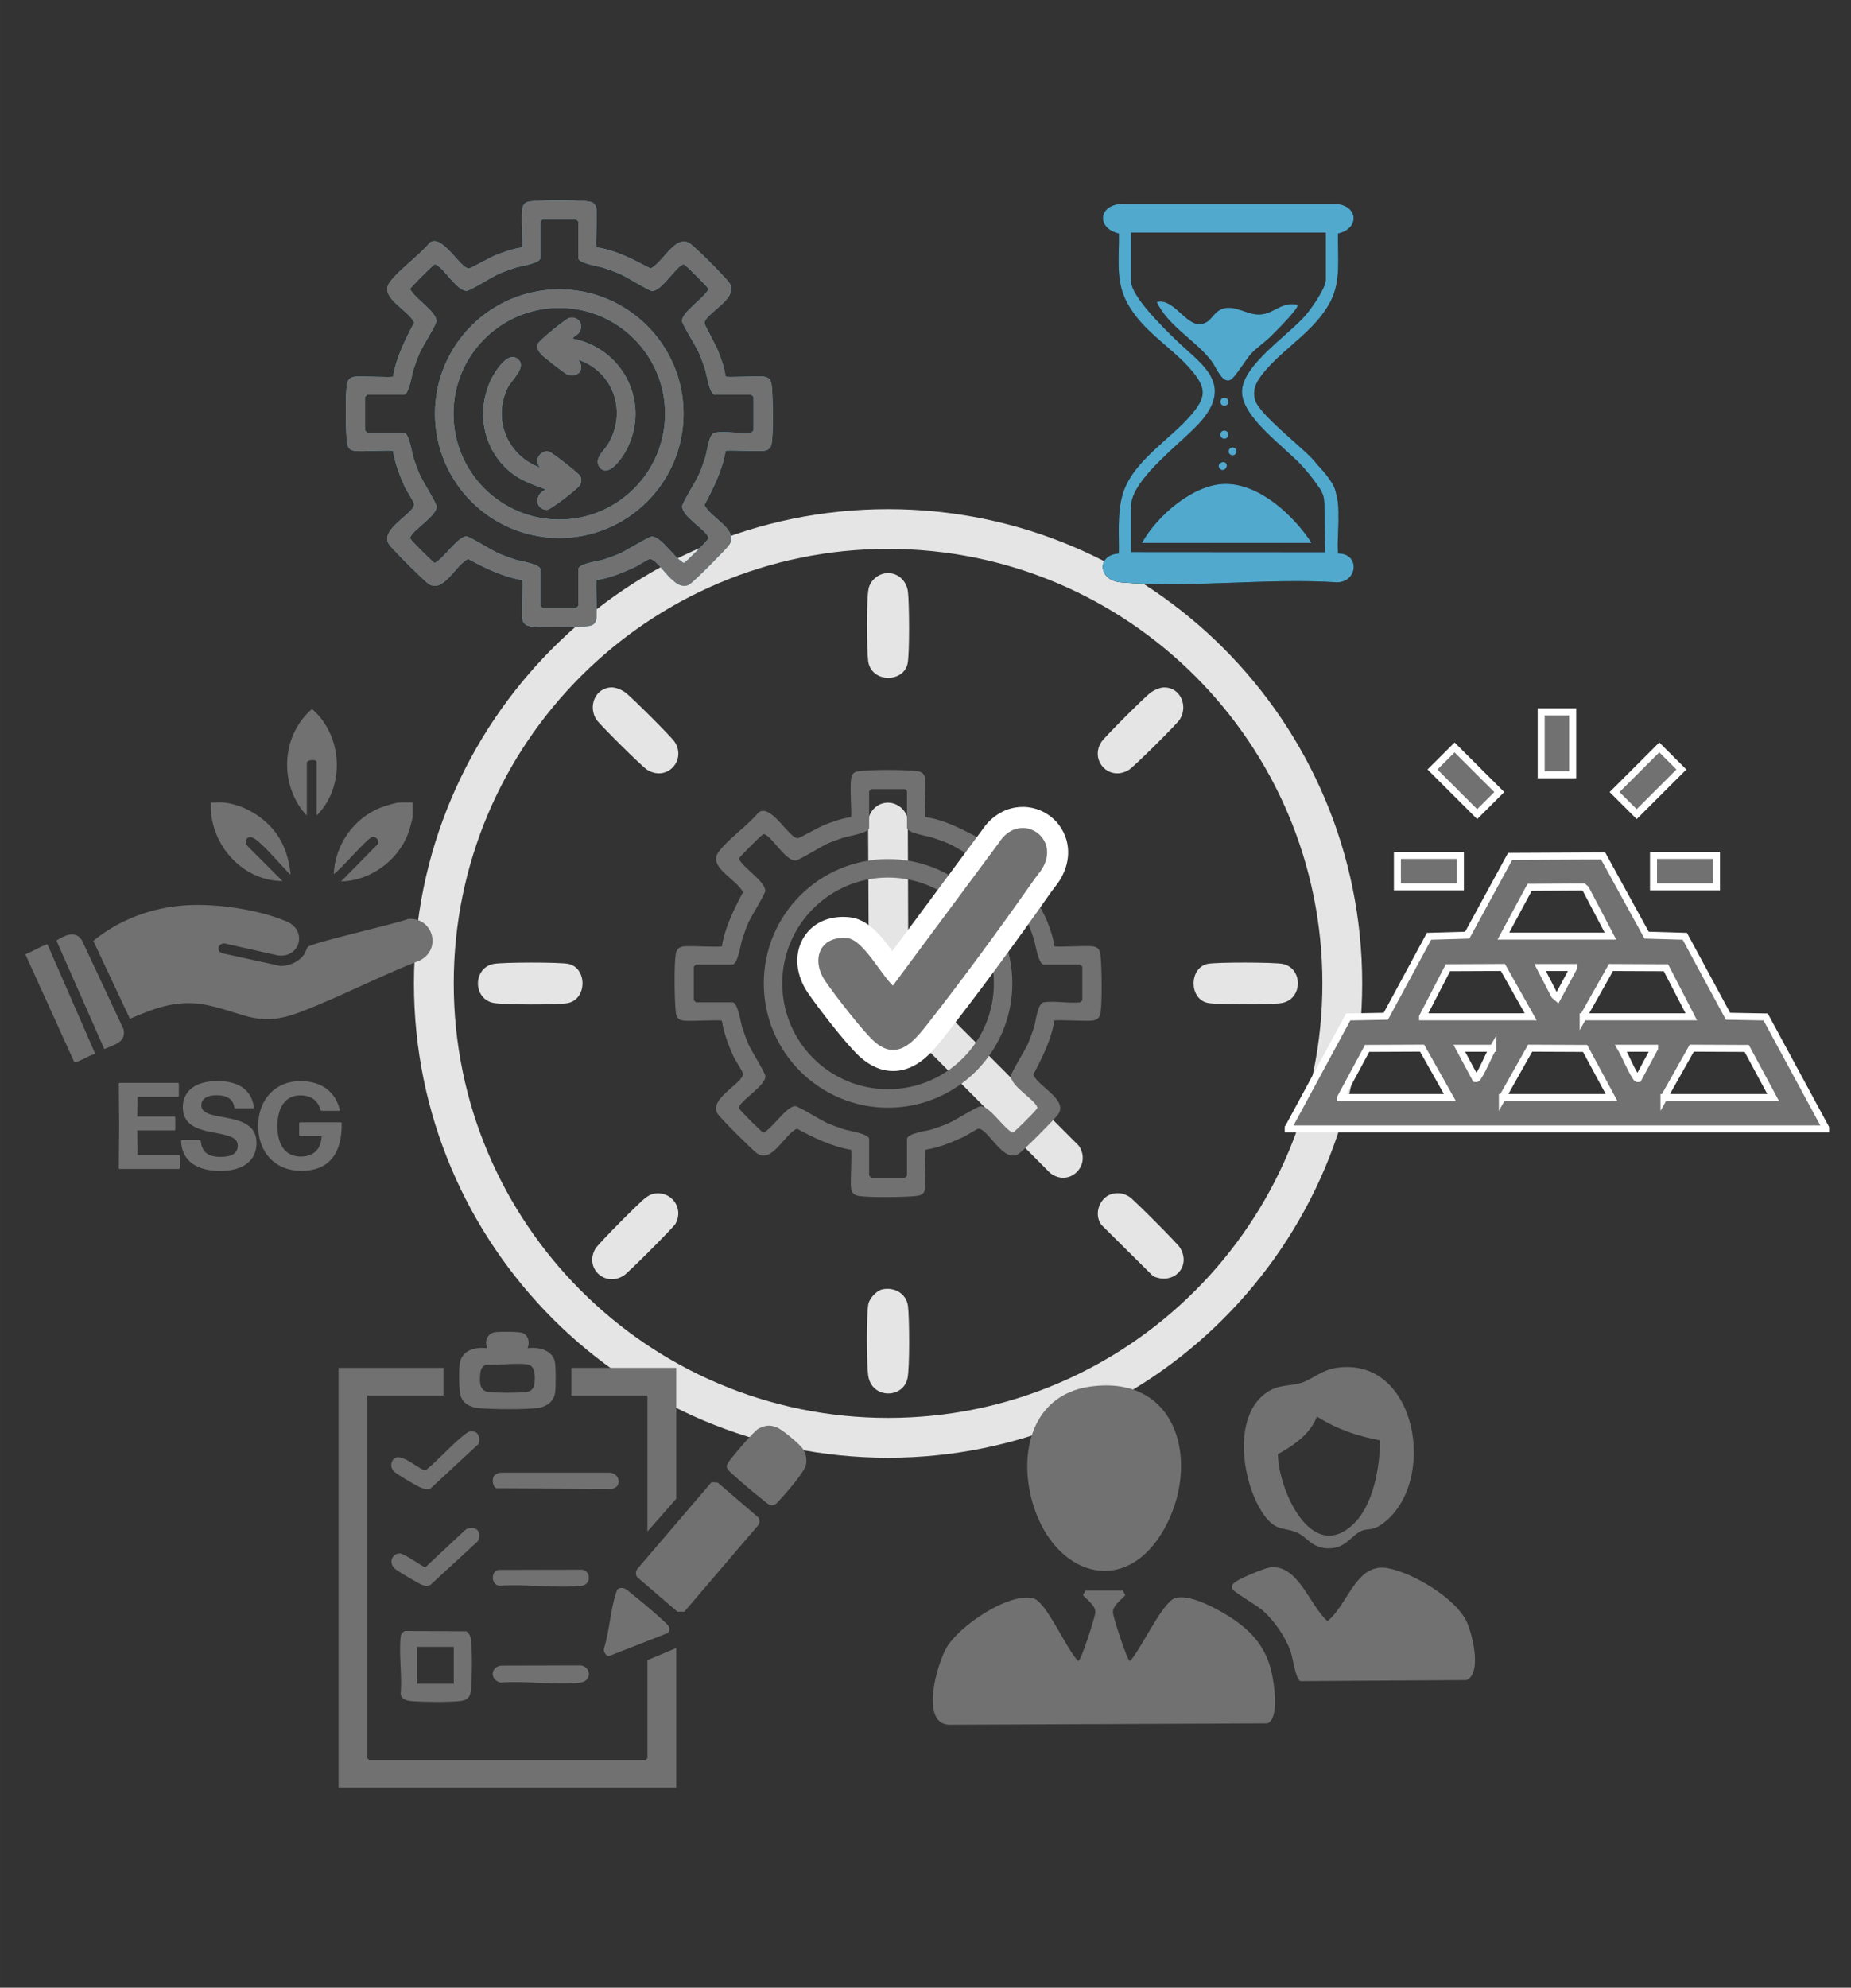<?xml version="1.0" encoding="UTF-8"?><svg id="Ebene_2" xmlns="http://www.w3.org/2000/svg" width="186.38mm" height="200.07mm" viewBox="0 0 528.33 567.14"><rect x="0" y="0" width="528.33" height="567.14" fill="#333333" stroke="none"/><path d="M388.81,280.6c0,74.74-60.59,135.33-135.33,135.33s-135.33-60.59-135.33-135.33,60.59-135.33,135.33-135.33,135.33,60.59,135.33,135.33ZM377.45,280.59c0-68.47-55.51-123.97-123.97-123.97s-123.97,55.51-123.97,123.97,55.51,123.97,123.97,123.97,123.97-55.51,123.97-123.97Z" fill="#e5e5e5"/><path d="M252.84,229.05c2.96-.33,5.82,1.85,6.28,4.84l.14,44.28,48.68,48.75c3.75,5.58-2.78,12.01-8.24,7.72l-51.68-51.95-.24-48.33c.27-2.74,2.29-5,5.05-5.31Z" fill="#e5e5e5"/><path d="M140.85,275.03c2.45-.5,19.11-.54,21.44,0,5.44,1.23,5.3,10.31-.44,11.21-3.02.48-18.15.49-21.01-.09-5.9-1.19-5.89-9.92,0-11.12Z" fill="#e5e5e5"/><path d="M186.78,340.56c4.92-.81,8.5,4.22,6.02,8.62-.58,1.04-13.47,13.94-14.69,14.72-5.48,3.55-11.39-2.2-8.15-7.64.87-1.46,12.75-13.41,14.35-14.54.81-.57,1.46-.99,2.47-1.16Z" fill="#e5e5e5"/><path d="M252.84,163.56c3.29-.37,5.93,2.07,6.32,5.31.38,3.17.5,17.81-.12,20.54-1.24,5.5-10.5,5.44-11.25-.91-.41-3.5-.51-17.37.13-20.53.46-2.28,2.63-4.15,4.92-4.41Z" fill="#e5e5e5"/><path d="M344.66,275.02c2.33-.53,19-.49,21.44,0,5.92,1.2,5.82,10.24-.43,11.2-2.82.44-18.49.49-21.01-.08-5.32-1.2-5.28-9.94,0-11.13Z" fill="#e5e5e5"/><path d="M251.78,367.9c3.47-.8,6.96,1.18,7.39,4.78.41,3.5.51,17.36-.13,20.53-1.21,5.96-10.42,5.98-11.25-.9-.45-3.73-.52-16.54.04-20.11.26-1.67,2.31-3.93,3.95-4.3Z" fill="#e5e5e5"/><path d="M174.34,196.13c1.3-.08,2.98.64,4.06,1.38,1.52,1.04,13.25,12.74,14.19,14.19,3.39,5.21-2.23,11.45-7.91,7.91-1.44-.9-13.66-13-14.51-14.38-2.34-3.76-.28-8.85,4.18-9.1Z" fill="#e5e5e5"/><path d="M332.25,196.14c4.6-.08,6.96,5.2,4.53,9.1-.86,1.38-13.07,13.48-14.51,14.38-5.68,3.53-11.31-2.7-7.91-7.91.94-1.45,12.67-13.15,14.19-14.19,1-.69,2.52-1.36,3.71-1.38Z" fill="#e5e5e5"/><path d="M317.84,340.55c1.64-.31,3.13.02,4.52.92,1.25.81,13.68,13.27,14.42,14.47,3.41,5.49-1.89,10.84-7.65,8.17l-14.77-14.64c-2.36-3.22-.38-8.19,3.48-8.93Z" fill="#e5e5e5"/><path d="M170.26,70.58c5.53.78,10.53,3.48,15.4,6.02,3.54-1.5,7.15-10.1,11.42-7.02,1.65,1.19,9.82,9.36,11.01,11.01,3.33,4.62-7.4,8.99-6.97,11.74.09.59,3.24,6.2,3.85,7.8.9,2.32,1.82,4.8,2.12,7.29.39.38,9.28-.23,10.97.04,1.83.29,2.09,1.31,2.25,2.96.31,3.37.45,12.85-.04,16.01-.2,1.3-.89,2-2.2,2.2-1.69.27-10.57-.34-10.97.04-.91,5.5-3.46,10.54-6.02,15.4,1.5,3.54,10.1,7.15,7.02,11.42-1.04,1.44-9.85,10.28-11.22,11.19-4.32,2.88-8.91-7.56-11.52-7.16-.54.08-3.19,1.86-4.15,2.3-3.48,1.59-7.12,3.11-10.93,3.68-.38.39.23,9.28-.04,10.97-.29,1.83-1.31,2.09-2.96,2.25-3.37.31-12.85.45-16.01-.04-1.3-.2-2-.89-2.2-2.2-.27-1.69.34-10.57-.04-10.97-5.5-.92-10.56-3.41-15.4-6.02-3.54,1.5-7.15,10.1-11.42,7.02-1.44-1.04-10.28-9.85-11.19-11.22-2.88-4.32,7.52-8.87,7.15-11.51-.12-.86-2.14-3.73-2.69-4.96-1.42-3.19-2.76-6.66-3.28-10.13-.39-.38-9.28.23-10.97-.04-1.83-.29-2.09-1.31-2.25-2.96-.31-3.37-.45-12.85.04-16.01.2-1.3.89-2,2.2-2.2,1.69-.27,10.57.34,10.97-.04.91-5.5,3.46-10.54,6.02-15.4-1.5-3.54-10.1-7.15-7.02-11.42,2.72-3.76,8.39-7.6,11.46-11.36,3.62-2.69,8.89,7.69,11.28,7.32.6-.09,6.02-3.16,7.5-3.75,2.4-.94,5.01-1.89,7.58-2.22.44-.45-.56-9.99.31-11.9.52-1.15,1.58-1.21,2.69-1.32,3.82-.35,11.43-.35,15.25,0,1.41.13,2.53.31,2.9,1.91.41,1.79-.29,10.9.1,11.31ZM204.07,123.44c3-.51,7.25.37,10.41,0l.6-.6v-9.61l-.6-.6h-10.41c-1.55,0-2.37-5.89-2.8-7.2-.53-1.58-1.08-3.15-1.73-4.67-.79-1.85-4.8-8.18-4.87-9.17-.16-2.45,6.57-6.74,7.57-9.12-.08-.46-5.93-6.25-6.56-6.68-.42-.29-.43-.5-1.01-.2-2.11,1.09-6.03,7.59-8.58,7.42-.98-.07-7.32-4.08-9.17-4.87-1.53-.65-3.1-1.2-4.67-1.73-1.31-.44-7.2-1.25-7.2-2.8v-10.41l-.6-.6h-9.61l-.6.6v10.41c0,1.55-5.89,2.37-7.2,2.8-1.58.53-3.15,1.07-4.67,1.73-1.77.77-8.18,4.81-9.13,4.83-2.81.07-6.39-6.24-8.62-7.38-.58-.3-.59-.09-1.01.2-.63.44-6.48,6.22-6.56,6.68,1.13,2.53,7.59,6.48,7.53,9.16-.02.95-4.06,7.35-4.83,9.13-.66,1.52-1.21,3.1-1.73,4.67-.44,1.31-1.25,7.2-2.8,7.2h-10.41l-.6.6v9.61l.6.6h10.41c1.55,0,2.37,5.89,2.8,7.2.53,1.58,1.08,3.15,1.73,4.67.79,1.85,4.8,8.18,4.87,9.17.17,2.55-6.34,6.47-7.42,8.58-.3.58-.09.59.2,1.01.44.63,6.22,6.48,6.68,6.56,2.38-1.01,6.67-7.73,9.12-7.57.98.07,7.32,4.08,9.17,4.87,1.53.65,3.1,1.2,4.67,1.73,1.31.44,7.2,1.25,7.2,2.8v10.41l.6.6h9.61l.6-.6v-10.41c0-1.68,5.71-2.31,7.2-2.8,1.58-.52,3.15-1.07,4.67-1.73,1.77-.77,8.18-4.81,9.13-4.83,2.68-.06,6.63,6.4,9.16,7.53.46-.08,6.25-5.93,6.68-6.56.29-.42.5-.43.2-1.01-1.15-2.23-7.45-5.81-7.38-8.62.02-.95,4.06-7.35,4.83-9.13.66-1.52,1.21-3.1,1.73-4.67.57-1.72.99-6.9,2.8-7.2Z" fill="#52a9ce"/><path d="M195.1,118.03c0,19.59-15.88,35.47-35.47,35.47s-35.47-15.88-35.47-35.47,15.88-35.47,35.47-35.47,35.47,15.88,35.47,35.47ZM189.83,118.04c0-16.68-13.52-30.2-30.2-30.2s-30.2,13.52-30.2,30.2,13.52,30.2,30.2,30.2,30.2-13.52,30.2-30.2Z" fill="#52a9ce"/><path d="M154.23,133.45c-2.02-1.92-.1-5.15,2.41-4.62.89.19,8.63,6.26,8.99,7.04s.35,1.62,0,2.39c-.49,1.06-8.55,7.27-9.56,7.22-3.59-.2-3.44-4.69-.24-5.81-3.77-1.45-7.28-2.52-10.41-5.2-7.45-6.37-9.46-16.64-5.54-25.57,1.03-2.34,4.95-9.02,7.94-6.45,2.67,2.31-1.77,5.84-2.94,8.24-4.37,9.04,0,19.4,9.36,22.76Z" fill="#52a9ce"/><path d="M163.44,96.62c14.46,2.78,22.31,18.32,15.42,31.64-1.06,2.06-5.04,8.17-7.6,5.18-2.03-2.37,1.17-4.82,2.36-6.82,5.44-9.21,1.46-20.6-8.57-23.98,2.1,2.67,0,5.29-3.19,4.18-.6-.21-6.6-4.89-7.24-5.57-.84-.88-1.5-1.84-1.12-3.13.26-.89,8.03-7.22,9.03-7.43,2.59-.54,4.16,1.88,2.86,4.09-.51.87-1.55.99-1.96,1.84Z" fill="#52a9ce"/><path d="M170.26,70.58c5.53.78,10.53,3.48,15.4,6.02,3.54-1.5,7.15-10.1,11.42-7.02,1.65,1.19,9.82,9.36,11.01,11.01,3.33,4.62-7.4,8.99-6.97,11.74.09.59,3.24,6.2,3.85,7.8.9,2.32,1.82,4.8,2.12,7.29.39.38,9.28-.23,10.97.04,1.83.29,2.09,1.31,2.25,2.96.31,3.37.45,12.85-.04,16.01-.2,1.3-.89,2-2.2,2.2-1.69.27-10.57-.34-10.97.04-.91,5.5-3.46,10.54-6.02,15.4,1.5,3.54,10.1,7.15,7.02,11.42-1.04,1.44-9.85,10.28-11.22,11.19-4.32,2.88-8.91-7.56-11.52-7.16-.54.08-3.19,1.86-4.15,2.3-3.48,1.59-7.12,3.11-10.93,3.68-.38.39.23,9.28-.04,10.97-.29,1.83-1.31,2.09-2.96,2.25-3.37.31-12.85.45-16.01-.04-1.3-.2-2-.89-2.2-2.2-.27-1.69.34-10.57-.04-10.97-5.5-.92-10.56-3.41-15.4-6.02-3.54,1.5-7.15,10.1-11.42,7.02-1.44-1.04-10.28-9.85-11.19-11.22-2.88-4.32,7.52-8.87,7.15-11.51-.12-.86-2.14-3.73-2.69-4.96-1.42-3.19-2.76-6.66-3.28-10.13-.39-.38-9.28.23-10.97-.04-1.83-.29-2.09-1.31-2.25-2.96-.31-3.37-.45-12.85.04-16.01.2-1.3.89-2,2.2-2.2,1.69-.27,10.57.34,10.97-.04.91-5.5,3.46-10.54,6.02-15.4-1.5-3.54-10.1-7.15-7.02-11.42,2.72-3.76,8.39-7.6,11.46-11.36,3.62-2.69,8.89,7.69,11.28,7.32.6-.09,6.02-3.16,7.5-3.75,2.4-.94,5.01-1.89,7.58-2.22.44-.45-.56-9.99.31-11.9.52-1.15,1.58-1.21,2.69-1.32,3.82-.35,11.43-.35,15.25,0,1.41.13,2.53.31,2.9,1.91.41,1.79-.29,10.9.1,11.31ZM204.07,123.44c3-.51,7.25.37,10.41,0l.6-.6v-9.61l-.6-.6h-10.41c-1.55,0-2.37-5.89-2.8-7.2-.53-1.58-1.08-3.15-1.73-4.67-.79-1.85-4.8-8.18-4.87-9.17-.16-2.45,6.57-6.74,7.57-9.12-.08-.46-5.93-6.25-6.56-6.68-.42-.29-.43-.5-1.01-.2-2.11,1.09-6.03,7.59-8.58,7.42-.98-.07-7.32-4.08-9.17-4.87-1.53-.65-3.1-1.2-4.67-1.73-1.31-.44-7.2-1.25-7.2-2.8v-10.41l-.6-.6h-9.61l-.6.6v10.41c0,1.55-5.89,2.37-7.2,2.8-1.58.53-3.15,1.07-4.67,1.73-1.77.77-8.18,4.81-9.13,4.83-2.81.07-6.39-6.24-8.62-7.38-.58-.3-.59-.09-1.01.2-.63.44-6.48,6.22-6.56,6.68,1.13,2.53,7.59,6.48,7.53,9.16-.02.95-4.06,7.35-4.83,9.13-.66,1.52-1.21,3.1-1.73,4.67-.44,1.31-1.25,7.2-2.8,7.2h-10.41l-.6.6v9.61l.6.6h10.41c1.55,0,2.37,5.89,2.8,7.2.53,1.58,1.08,3.15,1.73,4.67.79,1.85,4.8,8.18,4.87,9.17.17,2.55-6.34,6.47-7.42,8.58-.3.58-.09.59.2,1.01.44.63,6.22,6.48,6.68,6.56,2.38-1.01,6.67-7.73,9.12-7.57.98.07,7.32,4.08,9.17,4.87,1.53.65,3.1,1.2,4.67,1.73,1.31.44,7.2,1.25,7.2,2.8v10.41l.6.6h9.61l.6-.6v-10.41c0-1.68,5.71-2.31,7.2-2.8,1.58-.52,3.15-1.07,4.67-1.73,1.77-.77,8.18-4.81,9.13-4.83,2.68-.06,6.63,6.4,9.16,7.53.46-.08,6.25-5.93,6.68-6.56.29-.42.5-.43.2-1.01-1.15-2.23-7.45-5.81-7.38-8.62.02-.95,4.06-7.35,4.83-9.13.66-1.52,1.21-3.1,1.73-4.67.57-1.72.99-6.9,2.8-7.2Z" fill="#717171"/><path d="M195.1,118.03c0,19.59-15.88,35.47-35.47,35.47s-35.47-15.88-35.47-35.47,15.88-35.47,35.47-35.47,35.47,15.88,35.47,35.47ZM189.83,118.04c0-16.68-13.52-30.2-30.2-30.2s-30.2,13.52-30.2,30.2,13.52,30.2,30.2,30.2,30.2-13.52,30.2-30.2Z" fill="#717171"/><path d="M154.23,133.45c-2.02-1.92-.1-5.15,2.41-4.62.89.19,8.63,6.26,8.99,7.04s.35,1.62,0,2.39c-.49,1.06-8.55,7.27-9.56,7.22-3.59-.2-3.44-4.69-.24-5.81-3.77-1.45-7.28-2.52-10.41-5.2-7.45-6.37-9.46-16.64-5.54-25.57,1.03-2.34,4.95-9.02,7.94-6.45,2.67,2.31-1.77,5.84-2.94,8.24-4.37,9.04,0,19.4,9.36,22.76Z" fill="#717171"/><path d="M163.44,96.62c14.46,2.78,22.31,18.32,15.42,31.64-1.06,2.06-5.04,8.17-7.6,5.18-2.03-2.37,1.17-4.82,2.36-6.82,5.44-9.21,1.46-20.6-8.57-23.98,2.1,2.67,0,5.29-3.19,4.18-.6-.21-6.6-4.89-7.24-5.57-.84-.88-1.5-1.84-1.12-3.13.26-.89,8.03-7.22,9.03-7.43,2.59-.54,4.16,1.88,2.86,4.09-.51.87-1.55.99-1.96,1.84Z" fill="#717171"/><path d="M52.94,258.3c8.84-.55,20.73,1.15,28.9,4.63,6.07,2.59,3.74,10.65-2.67,9.64l-15.18-3.41c-1.8.13-2.39,2.23-.51,2.84l16.6,3.63c2.5-.04,5.06-1.1,6.58-3.12.52-.69.81-1.81,1.18-2.3.89-1.19,25.38-6.66,28.68-8.01,6.92-.58,9.71,8.46,3.43,11.79-11.5,4.46-22.74,10.38-34.23,14.77-11.77,4.49-15.48.47-26.18-1.9-8.37-1.85-14.91.54-22.46,3.83l-10.45-22.24c7.37-6.05,16.78-9.55,26.32-10.14Z" fill="#717171"/><path d="M117.77,228.97v4.06c0,.65-.93,3.8-1.21,4.59-2.83,7.86-10.86,13.72-19.22,13.87l10.42-10.59c.82-.91-.45-2.29-1.43-2.14-1.4.22-9.13,9.45-11.08,10.64.38-8.36,5.74-16.05,13.58-19.05,1.16-.44,4.22-1.39,5.35-1.39h3.6Z" fill="#717171"/><path d="M90.37,232.69v-15.21c0-1-2.79-.76-2.79.23v14.98l-1.26-1.41c-6.67-8.85-5.66-21.73,2.74-28.99,8.8,7.59,9.57,22.18,1.31,30.4Z" fill="#717171"/><path d="M63.79,228.97c5.82.56,11.83,4.26,15.17,8.98,2.43,3.44,3.52,7.3,3.99,11.45-.54.16-.4-.16-.53-.29-2.48-2.53-7.06-7.99-9.7-9.79-1.99-1.36-3.38.48-1.96,2.19l9.87,9.87c-11.69-.02-21.05-10.87-20.43-22.41,1.17.08,2.45-.11,3.6,0Z" fill="#717171"/><path d="M27.21,300.72c-1.06-.04-5.4,2.74-6.02,2.3l-13.96-30.74c1.97-.75,3.93-2.01,5.89-2.73.22-.08.29-.29.49.05l13.59,31.12Z" fill="#717171"/><path d="M29.77,299.33l-13.68-31c2.39-1.38,5.3-3.04,7.27-.09l11.92,25.46c.79,3.8-2.91,4.4-5.52,5.64Z" fill="#717171"/><path d="M320.51,453.82l.68,1.34c-1.19,1.32-3.64,2.97-3.53,4.92.08,1.35,4.09,13.88,4.87,13.86,3.05-3.13,9.27-16.89,12.89-17.97,3.98-1.19,11,2.59,14.5,4.69,6.4,3.86,11.07,8.46,12.9,15.95.82,3.35,2.51,13.54-1.04,15.11l-90.96.39c-8.3-.45-3.33-17.51-.57-22.13,3.66-6.13,17.52-15.59,24.61-13.97,3.83.88,9.58,14.79,12.91,17.92.78.02,4.79-12.51,4.87-13.86.11-1.95-2.34-3.6-3.53-4.92l.68-1.34h10.74Z" fill="#717171"/><path d="M311.29,395.61c25.36-3.46,31.47,22.42,20.83,40.96s-29.49,13.46-36.43-4.91c-5.54-14.65-2.4-33.6,15.6-36.06Z" fill="#717171"/><path d="M362.29,447.26c8.2-1.23,11.38,10.69,16.61,15.28,5.92-4.73,8.14-16.71,17.14-15.12,7.17,1.27,19.7,8.65,22.71,15.54,1.63,3.73,4.25,14.59-.21,16.41l-47.37.3c-1.45-.72-2.08-6.49-2.83-8.58-1.47-4.1-4.64-8.67-7.89-11.57-1.46-1.3-8.48-5.44-8.68-6.1-.39-1.24.2-1.55,1.05-2.19,1.21-.92,7.98-3.74,9.47-3.97Z" fill="#717171"/><path d="M381.75,390.24c22.87-3.11,28.7,32.8,12.93,44.47-2.97,2.2-4.36,1.29-6.07,2.07-3.06,1.4-4.48,5.15-9.69,4.99-4.47-.14-5.84-3.13-8.44-4.36-3.94-1.87-6.1-.2-9.66-5.11-6.27-8.64-9.39-28.49.99-35.16,3.41-2.19,6.38-1.61,9.53-2.55s5.77-3.73,10.41-4.36ZM393.9,410.96c-6.64-1.26-12.31-3.19-18.02-6.8-1.84,4.98-6.63,8.29-11.13,10.73.08,9.79,9.36,31.36,21.45,20.06,5.8-5.41,7.68-16.38,7.7-24Z" fill="#717171"/><path d="M34.18,333.53c-.14,0-.28-.14-.28-.28l.11-12-.11-12c0-.14.14-.28.28-.28h16.59c.14,0,.28.14.28.28v3.4c0,.14-.14.28-.28.28h-11.51l-.07,5.65h10.56c.14,0,.28.14.28.28v3.4c0,.14-.14.28-.28.28h-10.56l.07,7.02h11.79c.14,0,.28.14.28.28v3.4c0,.14-.14.28-.28.28h-16.87Z" fill="#717171"/><path d="M62.8,334.09c-6.46,0-10.91-2.74-11.12-8.56,0-.14.14-.28.28-.28h5.02c.14,0,.28.11.32.28.32,2.74,1.58,4.56,5.61,4.56,3.19,0,4.95-.95,4.95-3.26,0-5.54-15.68-1.16-15.68-10.91,0-4.6,3.58-7.47,9.86-7.47,5.75,0,9.72,2.25,10.45,7.51.04.14-.1.28-.25.28h-5.05c-.14,0-.28-.11-.32-.28-.25-2.25-2.04-3.47-5.05-3.47-2.53,0-4.35.88-4.35,2.91,0,5.23,15.75.98,15.75,10.7,0,5.19-4,8-10.42,8Z" fill="#717171"/><path d="M85.92,334.06c-7.3,0-12.24-5.19-12.24-12.8s4.98-12.8,12.03-12.8c6.1,0,10,3.02,11.29,8.21.04.14-.07.28-.21.28h-4.95c-.18,0-.32-.11-.35-.28-.81-2.74-2.74-4.14-5.75-4.14-4.28,0-6.56,3.37-6.56,8.8s2.35,8.67,6.7,8.67c3.51,0,5.79-2.04,5.93-5.82h-6.14c-.14,0-.28-.14-.28-.28v-3.4c0-.14.14-.28.28-.28h11.58c.14,0,.28.14.28.28.11,9.12-4.03,13.58-11.61,13.58Z" fill="#717171"/><path d="M381.93,157.93c-.32-3.25.24-7.39.09-11.01.01-.17.02-.35.02-.54-.04-2.22-.09-3.52-.91-6.52-.74-2.68-4.49-6.63-5.28-7.45-.33-.45-.72-.92-1.19-1.43-3.41-3.7-15.2-12.79-16.41-16.85-1.04-3.51,1.01-6.16,3.14-8.63,5.71-6.61,13.89-11.14,18.27-19.28,3.25-6.05,2.08-12.98,2.25-19.59,6.07-1.28,5.97-7.89-.55-8.47h-61.45c-6.65.59-6.74,7.09-.55,8.47.15,6.86-1.05,13.29,2.26,19.58,4.48,8.52,13.17,12.95,18.83,19.9,3.77,4.63,3.75,7.12,0,11.71-6.16,7.54-17.49,13.74-20.14,23.67-1.43,5.33-.86,10.98-.97,16.44-6.4.35-5.98,7.67.57,8.23,19.75,1.68,41.84-1.3,61.84,0,5.9-.21,6.4-8.32.18-8.23ZM322.85,157.54v-13.11c0-7.93,15.44-18.72,20.33-24.66,8.89-10.8-.78-16.18-7.82-23.07-3.12-3.05-12.51-12.17-12.51-16.44v-13.89h55.55v13.5c0,2.35-4.05,8.08-5.67,9.98-4.9,5.75-17.95,14.14-18.22,21.7-.27,7.45,12.39,16.11,17.25,21.51,1.53,1.71,2.92,3.44,4.22,5.29v.1s.16.16.39.45c.18.26.35.52.53.79.25.43.52.95.74,1.58.2.55.31,1.4.38,2.32l.15,13.97-55.32-.04Z"/><path d="M349.43,138.07c-8.84.24-19.03,8.88-23.5,16.84h48.46c-5.37-8.17-15.23-17.11-24.97-16.84Z"/><path d="M351.18,108.43c1.34-.62,4.51-6.04,6.11-7.7,1.49-1.53,3.65-3.03,5.2-4.53.8-.79,8.68-8.49,7.84-9.26-5.11-1.06-7.02,3.37-12,2.74-3.49-.44-7.3-3.39-10.75-.86-1.02.75-1.97,2.31-3,2.96-5.37,3.46-8.83-6.97-14.42-5.63,3.36,7.12,11.39,11.07,15.82,17.13,1.1,1.5,2.87,6.23,5.21,5.14Z"/><path d="M349.46,125.18c.65,0,1.17-.52,1.17-1.17s-.52-1.17-1.17-1.17-1.17.52-1.17,1.17.52,1.17,1.17,1.17Z"/><path d="M349.48,115.79c.64,0,1.16-.52,1.16-1.16s-.52-1.16-1.16-1.16-1.16.52-1.16,1.16.52,1.16,1.16,1.16Z"/><path d="M352.94,128.79c0-.62-.51-1.13-1.13-1.13s-1.13.51-1.13,1.13.51,1.13,1.13,1.13,1.13-.51,1.13-1.13Z"/><path d="M350.13,132.54c-.44-1.54-3.34-.24-1.87,1.26.89.92,2.15-.27,1.87-1.26Z"/><path d="M381.93,157.93c-.32-3.25.24-7.39.09-11.01.01-.17.02-.35.02-.54-.04-2.22-.09-3.52-.91-6.52-.74-2.68-4.49-6.63-5.28-7.45-.33-.45-.72-.92-1.19-1.43-3.41-3.7-15.2-12.79-16.41-16.85-1.04-3.51,1.01-6.16,3.14-8.63,5.71-6.61,13.89-11.14,18.27-19.28,3.25-6.05,2.08-12.98,2.25-19.59,6.07-1.28,5.97-7.89-.55-8.47h-61.45c-6.65.59-6.74,7.09-.55,8.47.15,6.86-1.05,13.29,2.26,19.58,4.48,8.52,13.17,12.95,18.83,19.9,3.77,4.63,3.75,7.12,0,11.71-6.16,7.54-17.49,13.74-20.14,23.67-1.43,5.33-.86,10.98-.97,16.44-6.4.35-5.98,7.67.57,8.23,19.75,1.68,41.84-1.3,61.84,0,5.9-.21,6.4-8.32.18-8.23ZM322.85,157.54v-13.11c0-7.93,15.44-18.72,20.33-24.66,8.89-10.8-.78-16.18-7.82-23.07-3.12-3.05-12.51-12.17-12.51-16.44v-13.89h55.55v13.5c0,2.35-4.05,8.08-5.67,9.98-4.9,5.75-17.95,14.14-18.22,21.7-.27,7.45,12.39,16.11,17.25,21.51,1.53,1.71,2.92,3.44,4.22,5.29v.1s.16.16.39.45c.18.26.35.52.53.79.25.43.52.95.74,1.58.2.55.31,1.4.38,2.32l.15,13.97-55.32-.04Z" fill="#52a9ce"/><path d="M349.43,138.07c-8.84.24-19.03,8.88-23.5,16.84h48.46c-5.37-8.17-15.23-17.11-24.97-16.84Z" fill="#52a9ce"/><path d="M351.18,108.43c1.34-.62,4.51-6.04,6.11-7.7,1.49-1.53,3.65-3.03,5.2-4.53.8-.79,8.68-8.49,7.84-9.26-5.11-1.06-7.02,3.37-12,2.74-3.49-.44-7.3-3.39-10.75-.86-1.02.75-1.97,2.31-3,2.96-5.37,3.46-8.83-6.97-14.42-5.63,3.36,7.12,11.39,11.07,15.82,17.13,1.1,1.5,2.87,6.23,5.21,5.14Z" fill="#52a9ce"/><path d="M349.46,125.18c.65,0,1.17-.52,1.17-1.17s-.52-1.17-1.17-1.17-1.17.52-1.17,1.17.52,1.17,1.17,1.17Z" fill="#52a9ce"/><path d="M349.48,115.79c.64,0,1.16-.52,1.16-1.16s-.52-1.16-1.16-1.16-1.16.52-1.16,1.16.52,1.16,1.16,1.16Z" fill="#52a9ce"/><path d="M352.94,128.79c0-.62-.51-1.13-1.13-1.13s-1.13.51-1.13,1.13.51,1.13,1.13,1.13,1.13-.51,1.13-1.13Z" fill="#52a9ce"/><path d="M350.13,132.54c-.44-1.54-3.34-.24-1.87,1.26.89.92,2.15-.27,1.87-1.26Z" fill="#52a9ce"/><path d="M367.7,321.81l17.12-31.65,10.74-.2,12.33-22.82,10.91-.32,12.24-22.47,26.54-.13,12.41,22.6,10.91.32,12.33,22.82,10.74.2,17.12,31.65v.3h-153.39v-.3ZM459.67,267.09l-7.05-13.45-.65-.55-15.37.09-7.49,13.91h30.56ZM406.05,290.12h30.86l-7.93-14.08-15.69.07-7.24,14ZM449.19,276.06h-9.59l4.13,7.98.81.69,4.65-8.67ZM451.89,290.12h30.86l-7.24-14-15.69-.07-7.93,14.08ZM382.68,313.14h31.16l-7.93-14.08-15.69.07-7.54,14ZM426.12,299.09h-9.59l4.65,8.67c.49.07.6-.38.8-.69,1.53-2.31,2.7-5.55,4.14-7.98ZM428.82,313.14h31.16l-7.54-14-15.69-.07-7.93,14.08ZM472.26,299.09h-9.59c1.44,2.43,2.6,5.67,4.14,7.98.21.31.31.76.8.69l4.65-8.67ZM474.95,313.14h31.16l-7.54-14-15.69-.07-7.93,14.08Z"/><rect x="439.9" y="203.11" width="8.99" height="17.94"/><rect x="398.86" y="244.07" width="17.98" height="8.97"/><rect x="471.96" y="244.07" width="17.98" height="8.97"/><polygon points="415.18 213.26 427.94 225.99 421.63 232.29 408.87 219.55 415.18 213.26"/><polygon points="473.61 213.25 479.92 219.55 467.16 232.29 460.85 225.99 473.61 213.25"/><path d="M367.7,321.81l17.12-31.65,10.74-.2,12.33-22.82,10.91-.32,12.24-22.47,26.54-.13,12.41,22.6,10.91.32,12.33,22.82,10.74.2,17.12,31.65v.3h-153.39v-.3ZM459.67,267.09l-7.05-13.45-.65-.55-15.37.09-7.49,13.91h30.56ZM406.05,290.12h30.86l-7.93-14.08-15.69.07-7.24,14ZM449.19,276.06h-9.59l4.13,7.98.81.69,4.65-8.67ZM451.89,290.12h30.86l-7.24-14-15.69-.07-7.93,14.08ZM382.68,313.14h31.16l-7.93-14.08-15.69.07-7.54,14ZM426.12,299.09h-9.59l4.65,8.67c.49.07.6-.38.8-.69,1.53-2.31,2.7-5.55,4.14-7.98ZM428.82,313.14h31.16l-7.54-14-15.69-.07-7.93,14.08ZM472.26,299.09h-9.59c1.44,2.43,2.6,5.67,4.14,7.98.21.31.31.76.8.69l4.65-8.67ZM474.95,313.14h31.16l-7.54-14-15.69-.07-7.93,14.08Z" fill="#717171"/><rect x="439.9" y="203.11" width="8.99" height="17.94" fill="#717171"/><rect x="398.86" y="244.07" width="17.98" height="8.97" fill="#717171"/><rect x="471.96" y="244.07" width="17.98" height="8.97" fill="#717171"/><polygon points="415.18 213.26 427.94 225.99 421.63 232.29 408.87 219.55 415.18 213.26" fill="#717171"/><polygon points="473.61 213.25 479.92 219.55 467.16 232.29 460.85 225.99 473.61 213.25" fill="#717171"/><path d="M367.7,321.81l17.12-31.65,10.74-.2,12.33-22.82,10.91-.32,12.24-22.47,26.54-.13,12.41,22.6,10.91.32,12.33,22.82,10.74.2,17.12,31.65v.3h-153.39v-.3ZM459.67,267.09l-7.05-13.45-.65-.55-15.37.09-7.49,13.91h30.56ZM406.05,290.12h30.86l-7.93-14.08-15.69.07-7.24,14ZM449.19,276.06h-9.59l4.13,7.98.81.69,4.65-8.67ZM451.89,290.12h30.86l-7.24-14-15.69-.07-7.93,14.08ZM382.68,313.14h31.16l-7.93-14.08-15.69.07-7.54,14ZM426.12,299.09h-9.59l4.65,8.67c.49.07.6-.38.8-.69,1.53-2.31,2.7-5.55,4.14-7.98ZM428.82,313.14h31.16l-7.54-14-15.69-.07-7.93,14.08ZM472.26,299.09h-9.59c1.44,2.43,2.6,5.67,4.14,7.98.21.31.31.76.8.69l4.65-8.67ZM474.95,313.14h31.16l-7.54-14-15.69-.07-7.93,14.08Z" fill="none" stroke="#fff" stroke-miterlimit="10" stroke-width="2"/><rect x="439.9" y="203.11" width="8.99" height="17.94" fill="none" stroke="#fff" stroke-miterlimit="10" stroke-width="2"/><rect x="398.86" y="244.07" width="17.98" height="8.97" fill="none" stroke="#fff" stroke-miterlimit="10" stroke-width="2"/><rect x="471.96" y="244.07" width="17.98" height="8.97" fill="none" stroke="#fff" stroke-miterlimit="10" stroke-width="2"/><polygon points="415.18 213.26 427.94 225.99 421.63 232.29 408.87 219.55 415.18 213.26" fill="none" stroke="#fff" stroke-miterlimit="10" stroke-width="2"/><polygon points="473.61 213.25 479.92 219.55 467.16 232.29 460.85 225.99 473.61 213.25" fill="none" stroke="#fff" stroke-miterlimit="10" stroke-width="2"/><polygon points="126.56 390.27 126.56 398.17 104.84 398.17 104.84 501.64 105.34 502.13 184.3 502.13 184.79 501.64 184.79 473.68 193.02 470.22 193.02 510.03 96.62 510.03 96.62 390.27 126.56 390.27" fill="#717171"/><path d="M181.93,450.06c-.63-.71-.51-1.84.08-2.53l21.09-24.64,1.76.12,11.68,10.03c.31.68.32,1.54-.14,2.15l-21.07,24.66h-1.98s-11.42-9.8-11.42-9.8Z" fill="#717171"/><polygon points="193.02 390.27 193.02 427.62 184.79 436.99 184.79 398.17 163.08 398.17 163.08 390.27 193.02 390.27" fill="#717171"/><path d="M150.58,384.68c2.89-.41,6.87.38,7.74,3.61.38,1.4.34,7.45.13,9.03-.37,2.8-2.78,4.21-5.4,4.47-4.13.4-11.95.34-16.13.01-2.27-.18-4.41-1-5.33-3.22-.64-1.54-.61-7.26-.42-9.13.43-4.15,4.26-5.23,7.9-4.77-.89-2.11.09-4.36,2.46-4.61,1.34-.14,6.64-.17,7.65.26,1.71.72,2.07,2.76,1.4,4.35ZM138.63,389.35c-1.14.64-1.46,1.48-1.56,2.72-.18,2.24-.28,4.83,2.47,5.12,2.47.26,8.07.26,10.55,0,1.49-.16,2.31-.98,2.47-2.47.2-1.9.29-5.18-2.13-5.45-3.63-.41-8.08.28-11.8.08Z" fill="#717171"/><path d="M218.94,406.79c.94-.1,1.81.11,2.7.43,1.56.57,6.66,4.85,7.58,6.24.82,1.24,1.14,3.03.83,4.47-.47,2.21-6.1,8.57-7.91,10.51-1.9,2.05-2.88.68-4.61-.67-2.88-2.26-6.37-5.24-9.06-7.72-1.47-1.36-1.24-1.93-.13-3.43,1.18-1.6,6.77-8.21,8.13-8.98.64-.36,1.75-.77,2.47-.85Z" fill="#717171"/><path d="M115.6,465.35l17.53.1c.89.61,1.21,1.58,1.32,2.63.36,3.39.3,10.4.01,13.83-.18,2.16-.87,3.21-3.14,3.44-3.39.35-10.4.3-13.83.01-1.41-.12-2.99-.49-3.13-2.13.47-5.12-.56-11.15,0-16.16.1-.85.46-1.33,1.23-1.73ZM118.99,469.89v10.53h10.53v-10.53h-10.53Z" fill="#717171"/><path d="M176.79,453.17c1.51-.45,2.45.73,3.55,1.59,2.84,2.23,6.4,5.27,9.06,7.72,1.01.93,2.52,2.14,1.16,3.48l-16.79,6.57c-.82-.07-1.54-1.25-1.42-2.05,1.63-5,1.87-11.35,3.56-16.21.17-.5.31-.93.88-1.1Z" fill="#717171"/><path d="M141.13,420.96c.3-.35,1.2-.72,1.7-.77h31.28c2.94.23,3.52,4.32.33,4.63l-32.74-.18c-1.2-.53-1.34-2.79-.57-3.69Z" fill="#717171"/><path d="M133.7,436.07c2.66-.61,3.8,1.37,2.69,3.67l-13.53,12.46c-.8.35-1.38.37-2.21.07-1.16-.42-6.6-3.66-7.69-4.48-2.32-1.76-1.03-4.7,1.24-4.55,1.42.1,6.69,4.03,7.22,3.92l11.23-10.5c.31-.27.65-.5,1.05-.59Z" fill="#717171"/><path d="M134.04,408.43c2.26-.49,3.24,1.63,2.55,3.56l-13.65,12.66c-.83.38-1.72.2-2.54-.08-1.22-.43-5.88-3.22-7.11-4.08s-2.08-1.96-1.36-3.56c1.73-3.84,8.25,3.21,9.69,2.48,3.33-2.74,6.31-6.11,9.54-8.91.56-.49,2.3-1.95,2.88-2.08Z" fill="#717171"/><path d="M142.92,475.23l22.94-.06c3.1.67,2.95,4.59-.3,4.93-7.09.74-15.46-.56-22.69-.03-2.94-.64-3.07-4.29.06-4.84Z" fill="#717171"/><path d="M142.26,447.92l23.93-.05c2.5.37,2.66,4.29-.3,4.6-7.31.75-15.9-.56-23.35-.03-2.35-.22-2.53-4.02-.28-4.52Z" fill="#717171"/><path d="M264.11,233.13c5.53.78,10.53,3.48,15.4,6.02,3.54-1.5,7.15-10.1,11.42-7.02,1.65,1.19,9.82,9.36,11.01,11.01,3.33,4.62-7.4,8.99-6.97,11.74.09.59,3.24,6.2,3.85,7.8.9,2.32,1.82,4.8,2.12,7.29.39.38,9.28-.23,10.97.04,1.83.29,2.09,1.31,2.25,2.96.31,3.37.45,12.85-.04,16.01-.2,1.3-.89,2-2.2,2.2-1.69.27-10.57-.34-10.97.04-.91,5.5-3.46,10.54-6.02,15.4,1.5,3.54,10.1,7.15,7.02,11.42-1.04,1.44-9.85,10.28-11.22,11.19-4.32,2.88-8.91-7.56-11.52-7.16-.54.08-3.19,1.86-4.15,2.3-3.48,1.59-7.12,3.11-10.93,3.68-.38.39.23,9.28-.04,10.97-.29,1.83-1.31,2.09-2.96,2.25-3.37.31-12.85.45-16.01-.04-1.3-.2-2-.89-2.2-2.2-.27-1.69.34-10.57-.04-10.97-5.5-.92-10.56-3.41-15.4-6.02-3.54,1.5-7.15,10.1-11.42,7.02-1.44-1.04-10.28-9.85-11.19-11.22-2.88-4.32,7.52-8.87,7.15-11.51-.12-.86-2.14-3.73-2.69-4.96-1.42-3.19-2.76-6.66-3.28-10.13-.39-.38-9.28.23-10.97-.04-1.83-.29-2.09-1.31-2.25-2.96-.31-3.37-.45-12.85.04-16.01.2-1.3.89-2,2.2-2.2,1.69-.27,10.57.34,10.97-.04.91-5.5,3.46-10.54,6.02-15.4-1.5-3.54-10.1-7.15-7.02-11.42,2.72-3.76,8.39-7.6,11.46-11.36,3.62-2.69,8.89,7.69,11.28,7.32.6-.09,6.02-3.16,7.5-3.75,2.4-.94,5.01-1.89,7.58-2.22.44-.45-.56-9.99.31-11.9.52-1.15,1.58-1.21,2.69-1.32,3.82-.35,11.43-.35,15.25,0,1.41.13,2.53.31,2.9,1.91.41,1.79-.29,10.9.1,11.31ZM297.91,285.99c3-.51,7.25.37,10.41,0l.6-.6v-9.61l-.6-.6h-10.41c-1.55,0-2.37-5.89-2.8-7.2-.53-1.58-1.08-3.15-1.73-4.67-.79-1.85-4.8-8.18-4.87-9.17-.16-2.45,6.57-6.74,7.57-9.12-.08-.46-5.93-6.25-6.56-6.68-.42-.29-.43-.5-1.01-.2-2.11,1.09-6.03,7.59-8.58,7.42-.98-.07-7.32-4.08-9.17-4.87-1.53-.65-3.1-1.2-4.67-1.73-1.31-.44-7.2-1.25-7.2-2.8v-10.41l-.6-.6h-9.61l-.6.6v10.41c0,1.55-5.89,2.37-7.2,2.8-1.58.53-3.15,1.07-4.67,1.73-1.77.77-8.18,4.81-9.13,4.83-2.81.07-6.39-6.24-8.62-7.38-.58-.3-.59-.09-1.01.2-.63.44-6.48,6.22-6.56,6.68,1.13,2.53,7.59,6.48,7.53,9.16-.02.95-4.06,7.35-4.83,9.13-.66,1.52-1.21,3.1-1.73,4.67-.44,1.31-1.25,7.2-2.8,7.2h-10.41l-.6.6v9.61l.6.6h10.41c1.55,0,2.37,5.89,2.8,7.2.53,1.58,1.08,3.15,1.73,4.67.79,1.85,4.8,8.18,4.87,9.17.17,2.55-6.34,6.47-7.42,8.58-.3.58-.09.59.2,1.01.44.63,6.22,6.48,6.68,6.56,2.38-1.01,6.67-7.73,9.12-7.57.98.07,7.32,4.08,9.17,4.87,1.53.65,3.1,1.2,4.67,1.73,1.31.44,7.2,1.25,7.2,2.8v10.41l.6.6h9.61l.6-.6v-10.41c0-1.68,5.71-2.31,7.2-2.8,1.58-.52,3.15-1.07,4.67-1.73,1.77-.77,8.18-4.81,9.13-4.83,2.68-.06,6.63,6.4,9.16,7.53.46-.08,6.25-5.93,6.68-6.56.29-.42.5-.43.2-1.01-1.15-2.23-7.45-5.81-7.38-8.62.02-.95,4.06-7.35,4.83-9.13.66-1.52,1.21-3.1,1.73-4.67.57-1.72.99-6.9,2.8-7.2Z" fill="#717171"/><path d="M288.95,280.58c0,19.59-15.88,35.47-35.47,35.47s-35.47-15.88-35.47-35.47,15.88-35.47,35.47-35.47,35.47,15.88,35.47,35.47ZM283.68,280.58c0-16.68-13.52-30.2-30.2-30.2s-30.2,13.52-30.2,30.2,13.52,30.2,30.2,30.2,30.2-13.52,30.2-30.2Z" fill="#717171"/><path d="M254.93,302.58c-2.59,0-5.13-1.13-7.58-3.36-3.52-3.21-11.47-13.49-14.28-17.62-2.74-4.03-3.26-8.54-1.39-12.06,1.65-3.12,4.92-4.92,8.97-4.92.52,0,1.06.03,1.61.09,4.21.46,7.72,5.25,11.1,9.89.45.61.9,1.23,1.33,1.81l28.01-37.74c2.24-3.45,5.58-5.43,9.19-5.43s6.92,1.94,8.69,5.06c1.89,3.33,1.68,7.39-.56,11.14-.36.6-.93,1.33-1.53,2.11-.36.47-.73.95-1.01,1.34-10.12,14.46-20.93,29.09-30.42,41.2-2.81,3.58-6.66,8.49-12.14,8.49Z" fill="#717171"/><path d="M291.9,236.23c4.98,0,9.3,5.42,5.55,11.66-.47.78-1.72,2.27-2.42,3.28-9.34,13.34-20.29,28.27-30.33,41.07-2.76,3.53-5.91,7.34-9.78,7.34-1.7,0-3.54-.74-5.55-2.58-3.31-3.02-11.14-13.15-13.82-17.09-3.98-5.85-1.76-12.29,5.1-12.29.41,0,.84.02,1.29.07,4.39.47,9.65,10.53,12.92,13.53l30.32-40.85c1.86-2.92,4.37-4.13,6.72-4.13M291.9,230.23h0c-4.62,0-8.85,2.44-11.66,6.71l-25.54,34.41c-3.45-4.66-7.12-9.09-12.12-9.63-.65-.07-1.3-.11-1.93-.11-5.19,0-9.43,2.37-11.62,6.51-2.4,4.52-1.81,10.19,1.56,15.16,2.56,3.77,10.79,14.54,14.74,18.15,3.01,2.75,6.24,4.15,9.6,4.15,6.94,0,11.49-5.8,14.5-9.64,9.53-12.15,20.37-26.83,30.52-41.33.22-.31.58-.78.92-1.23.66-.85,1.28-1.66,1.73-2.41,2.82-4.7,3.04-9.86.6-14.16-2.3-4.06-6.63-6.59-11.3-6.59h0Z" fill="#fff"/></svg>